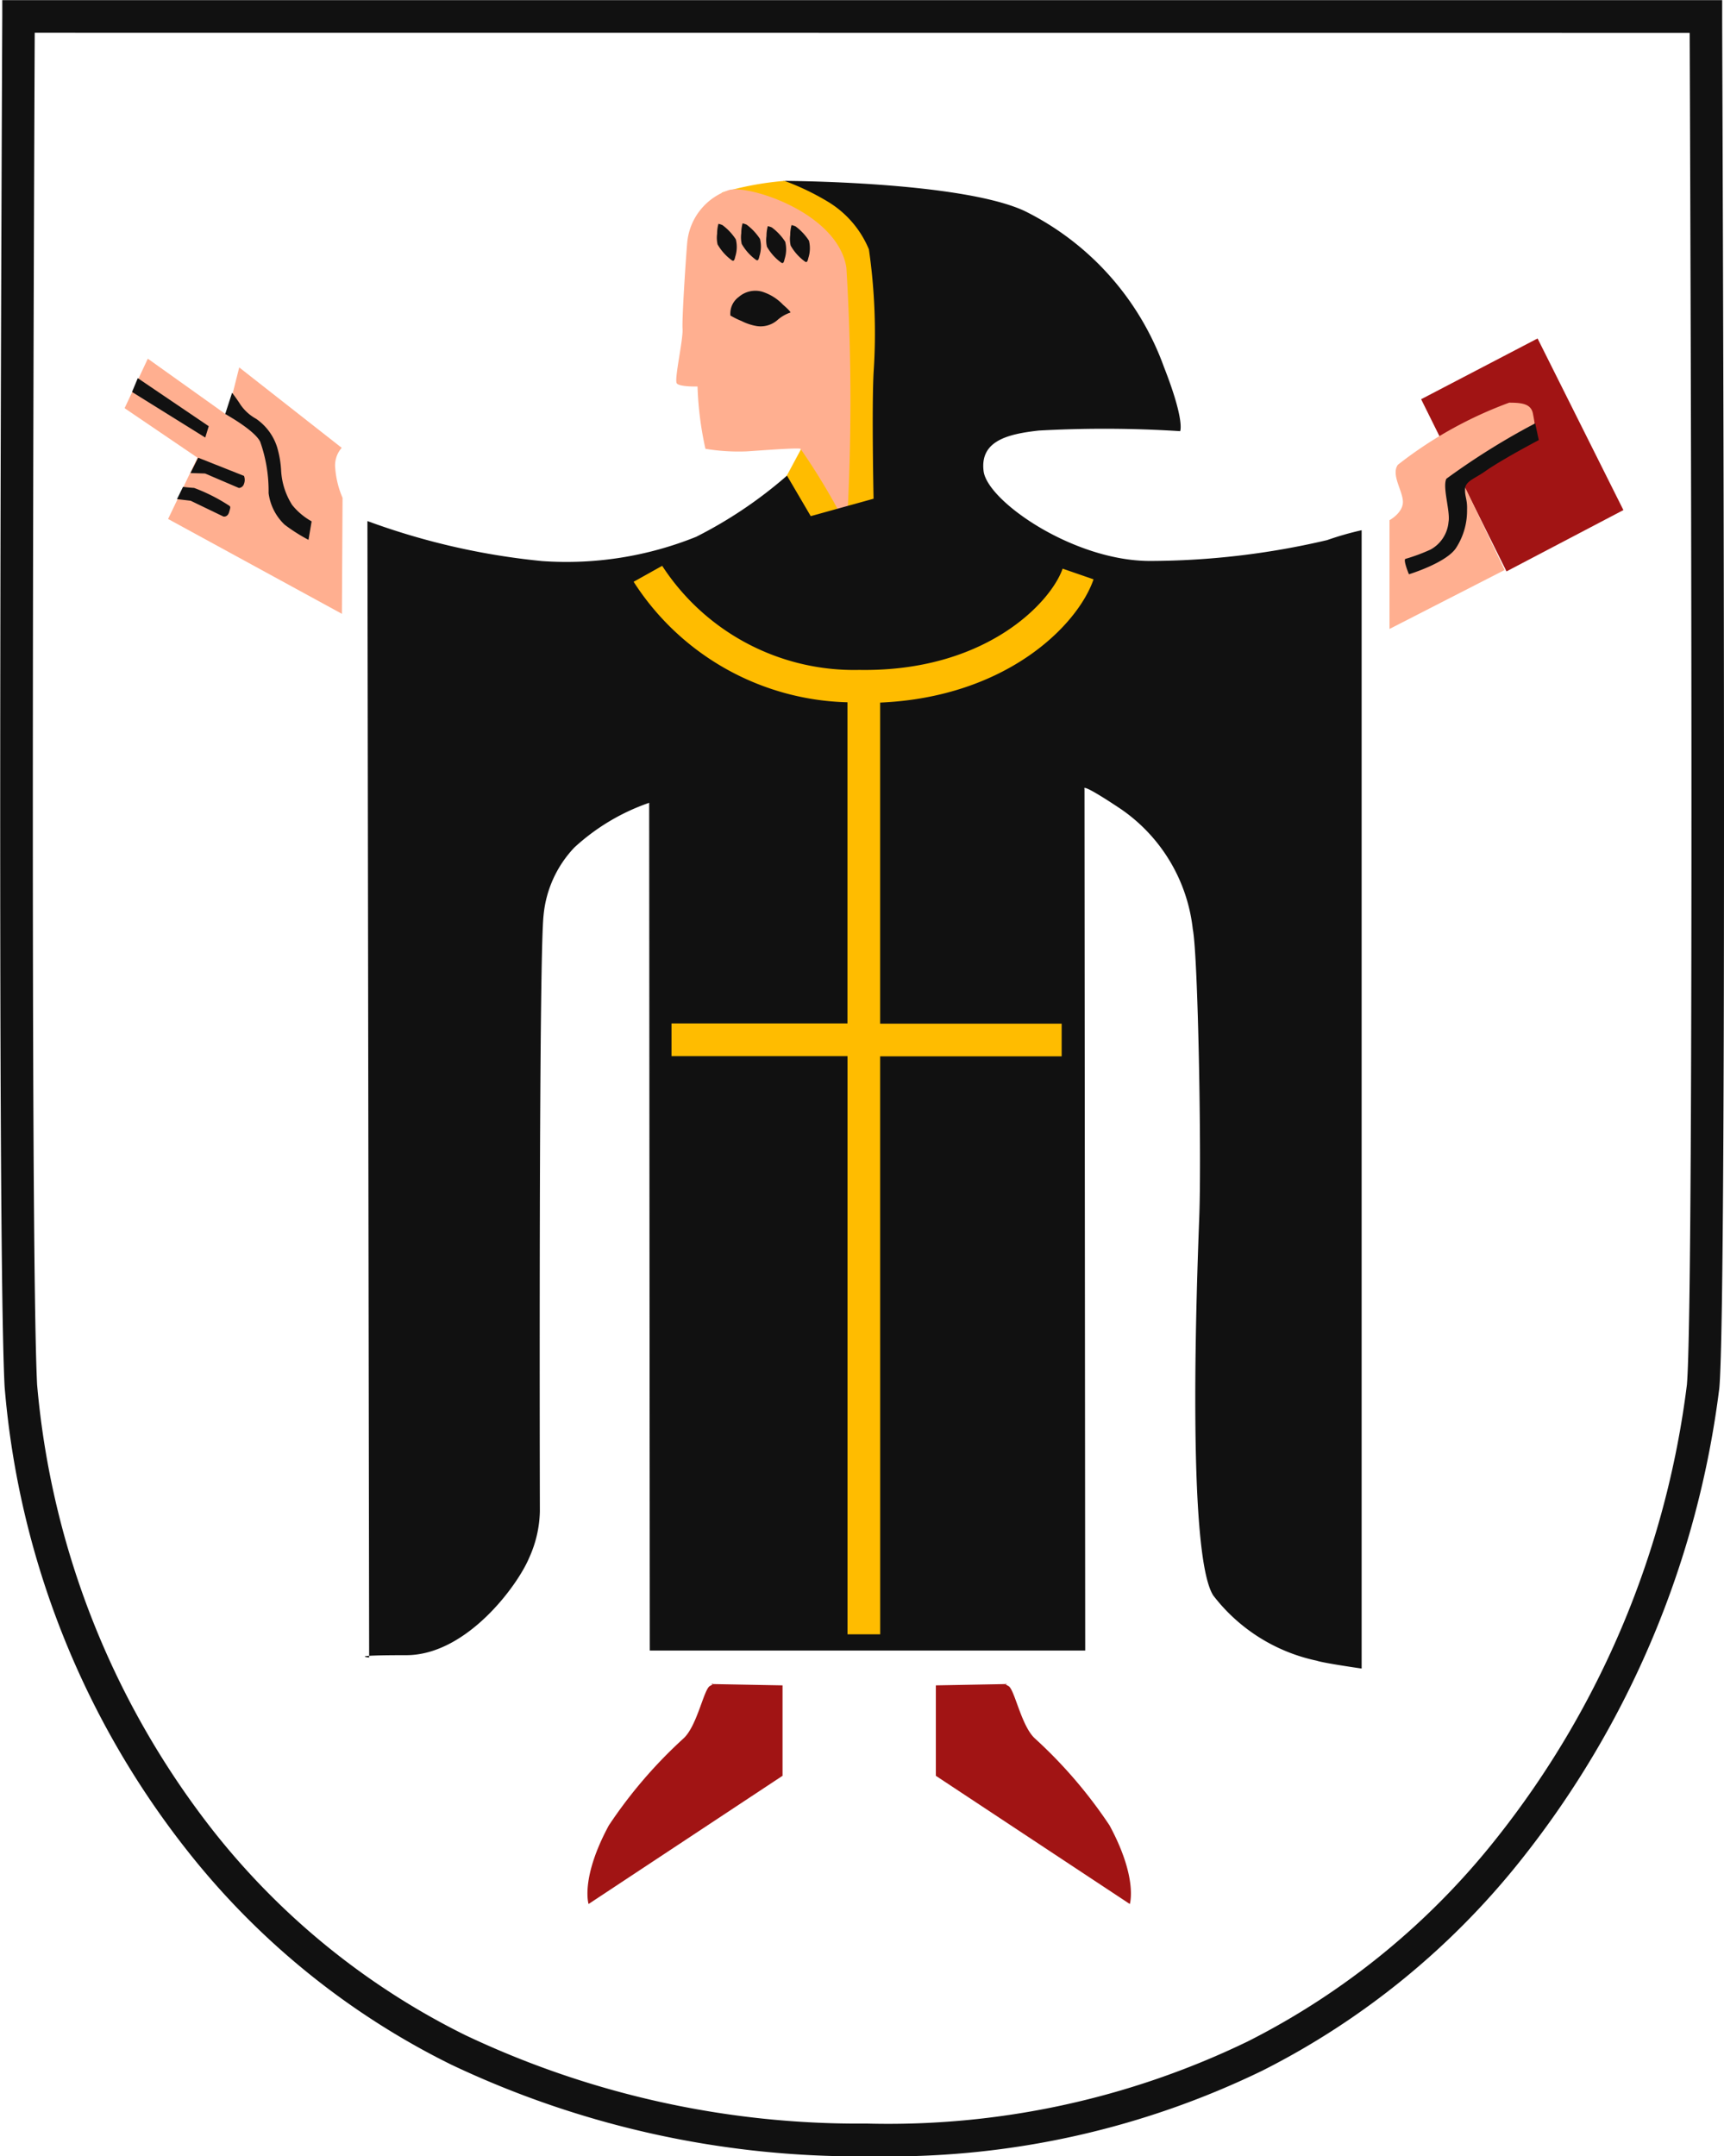 <svg xmlns="http://www.w3.org/2000/svg" width="34.051" height="42.584" viewBox="0 0 34.051 42.584"><g transform="translate(-32.982 -34.087)"><g transform="translate(49.652 76.567)"><path d="M290.9,691.334" transform="translate(-290.896 -691.334)" fill="none" stroke="#111" stroke-width="8"/></g><path d="M71.508,143.682l1.568,1.118.238-.945,2.024,1.588a.527.527,0,0,0-.127.412,1.83,1.83,0,0,0,.144.576l-.013,2.29-3.433-1.873.58-1.211-1.439-.977.458-.977Z" transform="translate(-35.607 -102.512)" fill="#ffaf90"/><g transform="translate(44.582 67.338)"><path d="M214.891,548.557l1.41.026,0,1.786-3.831,2.532s-.164-.508.4-1.552a9.257,9.257,0,0,1,1.475-1.718c.27-.247.4-.97.522-1.036s.023-.039.023-.039Z" transform="translate(-212.445 -548.551)" fill="#a11414"/></g><path d="M320.4,548.569l-1.41.026,0,1.786,3.831,2.532s.164-.508-.4-1.552a9.257,9.257,0,0,0-1.475-1.718c-.27-.247-.4-.97-.522-1.035s-.023-.039-.023-.039Z" transform="translate(-267.524 -481.225)" fill="#a11414"/><g transform="translate(61.055 40.765)"><path d="M469,142.011l-1.686-3.4,2.3-1.2,1.695,3.389L469,142.011Z" transform="translate(-467.318 -137.405)" fill="#a11414"/></g><path d="M460.46,157.722l-1.485.9.875,1.826-2.275,1.165v-2.148s.265-.144.265-.36-.239-.538-.1-.734a8.051,8.051,0,0,1,2.2-1.227c.256,0,.428.025.467.211a3.437,3.437,0,0,1,.055.365Z" transform="translate(-397.149 -115.105)" fill="#ffaf90"/><g transform="translate(47.239 37.659)"><path d="M253.551,89.583a6.056,6.056,0,0,1,1.241-.232,3.262,3.262,0,0,1,.927.4c.27.222.707.5.825.931s.131,5.008.131,5.008l-1.387.421-.5-.757.039-.168.336-.626.554-1.171-.34-2.844-1.828-.959Z" transform="translate(-253.551 -89.351)" fill="#ffbc00"/></g><path d="M243,98.195l-.186.047a12.8,12.8,0,0,0-.748-1.217c-.079-.026-1.027.052-1.086.052a3.989,3.989,0,0,1-.792-.052,6.612,6.612,0,0,1-.156-1.23s-.352.009-.409-.061.127-.855.113-1.077.074-1.511.092-1.7a1.207,1.207,0,0,1,.833-1.044c.4-.1,2.138.453,2.311,1.533A43.235,43.235,0,0,1,243,98.195Z" transform="translate(-193.273 -54.075)" fill="#ffaf90"/><g transform="translate(40.185 37.659)"><path d="M152.7,89.351s3.482.007,4.753.592a5.53,5.53,0,0,1,2.756,3.08c.422,1.075.321,1.271.321,1.271a23.4,23.4,0,0,0-2.794-.012c-.618.069-1.161.206-1.088.8s1.775,1.775,3.286,1.775a15.426,15.426,0,0,0,3.5-.412,5.936,5.936,0,0,1,.681-.195v22.48s-.755-.108-.882-.154a3.482,3.482,0,0,1-2.05-1.291c-.531-.843-.319-6.284-.275-7.477.046-1.225-.023-5.153-.128-5.68a3.319,3.319,0,0,0-1.418-2.37c-.824-.55-.721-.4-.721-.4l.014,17.016h-8.6l-.012-16.741a4.208,4.208,0,0,0-1.477.882,2.245,2.245,0,0,0-.609,1.34c-.1.913-.073,11.771-.073,11.771a2.328,2.328,0,0,1-.211.916c-.229.55-1.237,1.924-2.428,1.924s-.733.046-.733.046l-.034-22.443a13.881,13.881,0,0,0,3.447.79,6.851,6.851,0,0,0,3.046-.479,8.624,8.624,0,0,0,1.794-1.208l.469.8,1.241-.344s-.037-1.752,0-2.485a11.606,11.606,0,0,0-.092-2.439,1.986,1.986,0,0,0-.824-.95,4.984,4.984,0,0,0-.857-.408Z" transform="translate(-144.424 -89.351)" fill="#111"/></g><path d="M231.482,228.075h-.646V216.657H227.36v-.646h3.475v-6.342a5.171,5.171,0,0,1-4.223-2.38l.564-.315a4.521,4.521,0,0,0,3.891,2.056c2.5.041,3.785-1.332,4.018-2l.611.211c-.317.917-1.73,2.327-4.215,2.434v6.34h3.585v.646h-3.585Z" transform="translate(-181.115 -161.713)" fill="#ffbc00"/><g transform="translate(47.406 39.826)"><path d="M256.138,123.371a.405.405,0,0,1,.166-.36.5.5,0,0,1,.453-.106.969.969,0,0,1,.421.26c.16.139.147.154.147.154a.731.731,0,0,0-.259.15.506.506,0,0,1-.409.117,1.056,1.056,0,0,1-.3-.1,1.547,1.547,0,0,1-.223-.111Z" transform="translate(-256.136 -122.886)" fill="#111"/></g><path d="M252.083,102.475a.731.731,0,0,0-.026.194.582.582,0,0,0,.009.212,1,1,0,0,0,.269.305c.034.025.059.04.079-.059a.627.627,0,0,0,.013-.344,1.088,1.088,0,0,0-.264-.282.389.389,0,0,0-.081-.026Z" transform="translate(-204.911 -63.968)" fill="#111"/><g transform="translate(47.619 38.498)"><path d="M259.463,102.338a.73.73,0,0,0-.026.194.58.58,0,0,0,.009.212,1,1,0,0,0,.269.305c.034.025.059.04.079-.059a.625.625,0,0,0,.013-.344,1.086,1.086,0,0,0-.264-.282.387.387,0,0,0-.081-.026Z" transform="translate(-259.433 -102.338)" fill="#111"/></g><path d="M267.164,103.189a.732.732,0,0,0-.026.194.584.584,0,0,0,.009.212,1,1,0,0,0,.269.305c.034.025.059.04.079-.059a.626.626,0,0,0,.013-.344,1.086,1.086,0,0,0-.264-.282.386.386,0,0,0-.081-.026Z" transform="translate(-219.017 -64.636)" fill="#111"/><g transform="translate(48.586 38.532)"><path d="M274.429,102.863a.733.733,0,0,0-.026.194.581.581,0,0,0,.009.212,1,1,0,0,0,.269.305c.034.025.059.04.079-.059a.626.626,0,0,0,.013-.344,1.087,1.087,0,0,0-.264-.282.387.387,0,0,0-.081-.026Z" transform="translate(-274.399 -102.863)" fill="#111"/></g><path d="M73.44,149.606l-.114.275,1.446.9.069-.224-1.4-.948Z" transform="translate(-37.736 -108.053)" fill="#111"/><g transform="translate(36.744 43.129)"><path d="M91.335,173.984l-.15.3.288.009.669.286a.113.113,0,0,0,.1-.081.221.221,0,0,0,0-.158l-.905-.359Z" transform="translate(-91.185 -173.984)" fill="#111"/></g><path d="M87.179,182.842l-.119.243.27.032.645.311s.083.022.115-.088.032-.106-.02-.139a3.491,3.491,0,0,0-.671-.337c-.11-.007-.221-.021-.221-.021Z" transform="translate(-50.582 -139.141)" fill="#111"/><g transform="translate(37.43 41.843)"><path d="M101.922,154.085l-.136.42s.583.32.692.55a2.912,2.912,0,0,1,.165,1.012,1.043,1.043,0,0,0,.316.623,3.4,3.4,0,0,0,.472.3l.062-.365a1.314,1.314,0,0,1-.385-.324,1.41,1.41,0,0,1-.218-.689,2.005,2.005,0,0,0-.079-.453,1.074,1.074,0,0,0-.414-.559.9.9,0,0,1-.311-.282c-.062-.1-.165-.234-.165-.234Z" transform="translate(-101.786 -154.085)" fill="#111"/></g><path d="M464.846,163.43a14.07,14.07,0,0,0-1.755,1.095c-.081.169.082.644.043.854a.688.688,0,0,1-.355.544,3.613,3.613,0,0,1-.492.183c-.059.007.065.305.065.305s.745-.226.934-.525a1.352,1.352,0,0,0,.214-.751c.007-.207-.046-.253-.039-.408s.181-.2.387-.343c.341-.242,1.069-.623,1.069-.623l-.071-.33Z" transform="translate(-401.542 -120.983)" fill="#111"/><g transform="translate(32.983 34.087)"><path d="M50.3,76.671h-.208a18.765,18.765,0,0,1-8.206-1.815,15.2,15.2,0,0,1-5.188-4.2,17.034,17.034,0,0,1-3.625-9.184c-.163-3.12-.047-26.821-.046-27.06l0-.322h33.97v.322c0,1.029.111,25.212-.056,27.084a18.663,18.663,0,0,1-3.9,9.3,15.365,15.365,0,0,1-5.124,4.182A16.861,16.861,0,0,1,50.3,76.671ZM33.668,34.733c-.013,2.86-.1,23.8.047,26.7A16.6,16.6,0,0,0,37.2,70.251a14.556,14.556,0,0,0,4.969,4.025A18.127,18.127,0,0,0,50.1,76.024,16.3,16.3,0,0,0,57.63,74.4a14.722,14.722,0,0,0,4.909-4.009A17.971,17.971,0,0,0,66.3,61.435c.154-1.727.067-23.76.055-26.7Z" transform="translate(-32.983 -34.087)" fill="#111"/></g></g></svg>